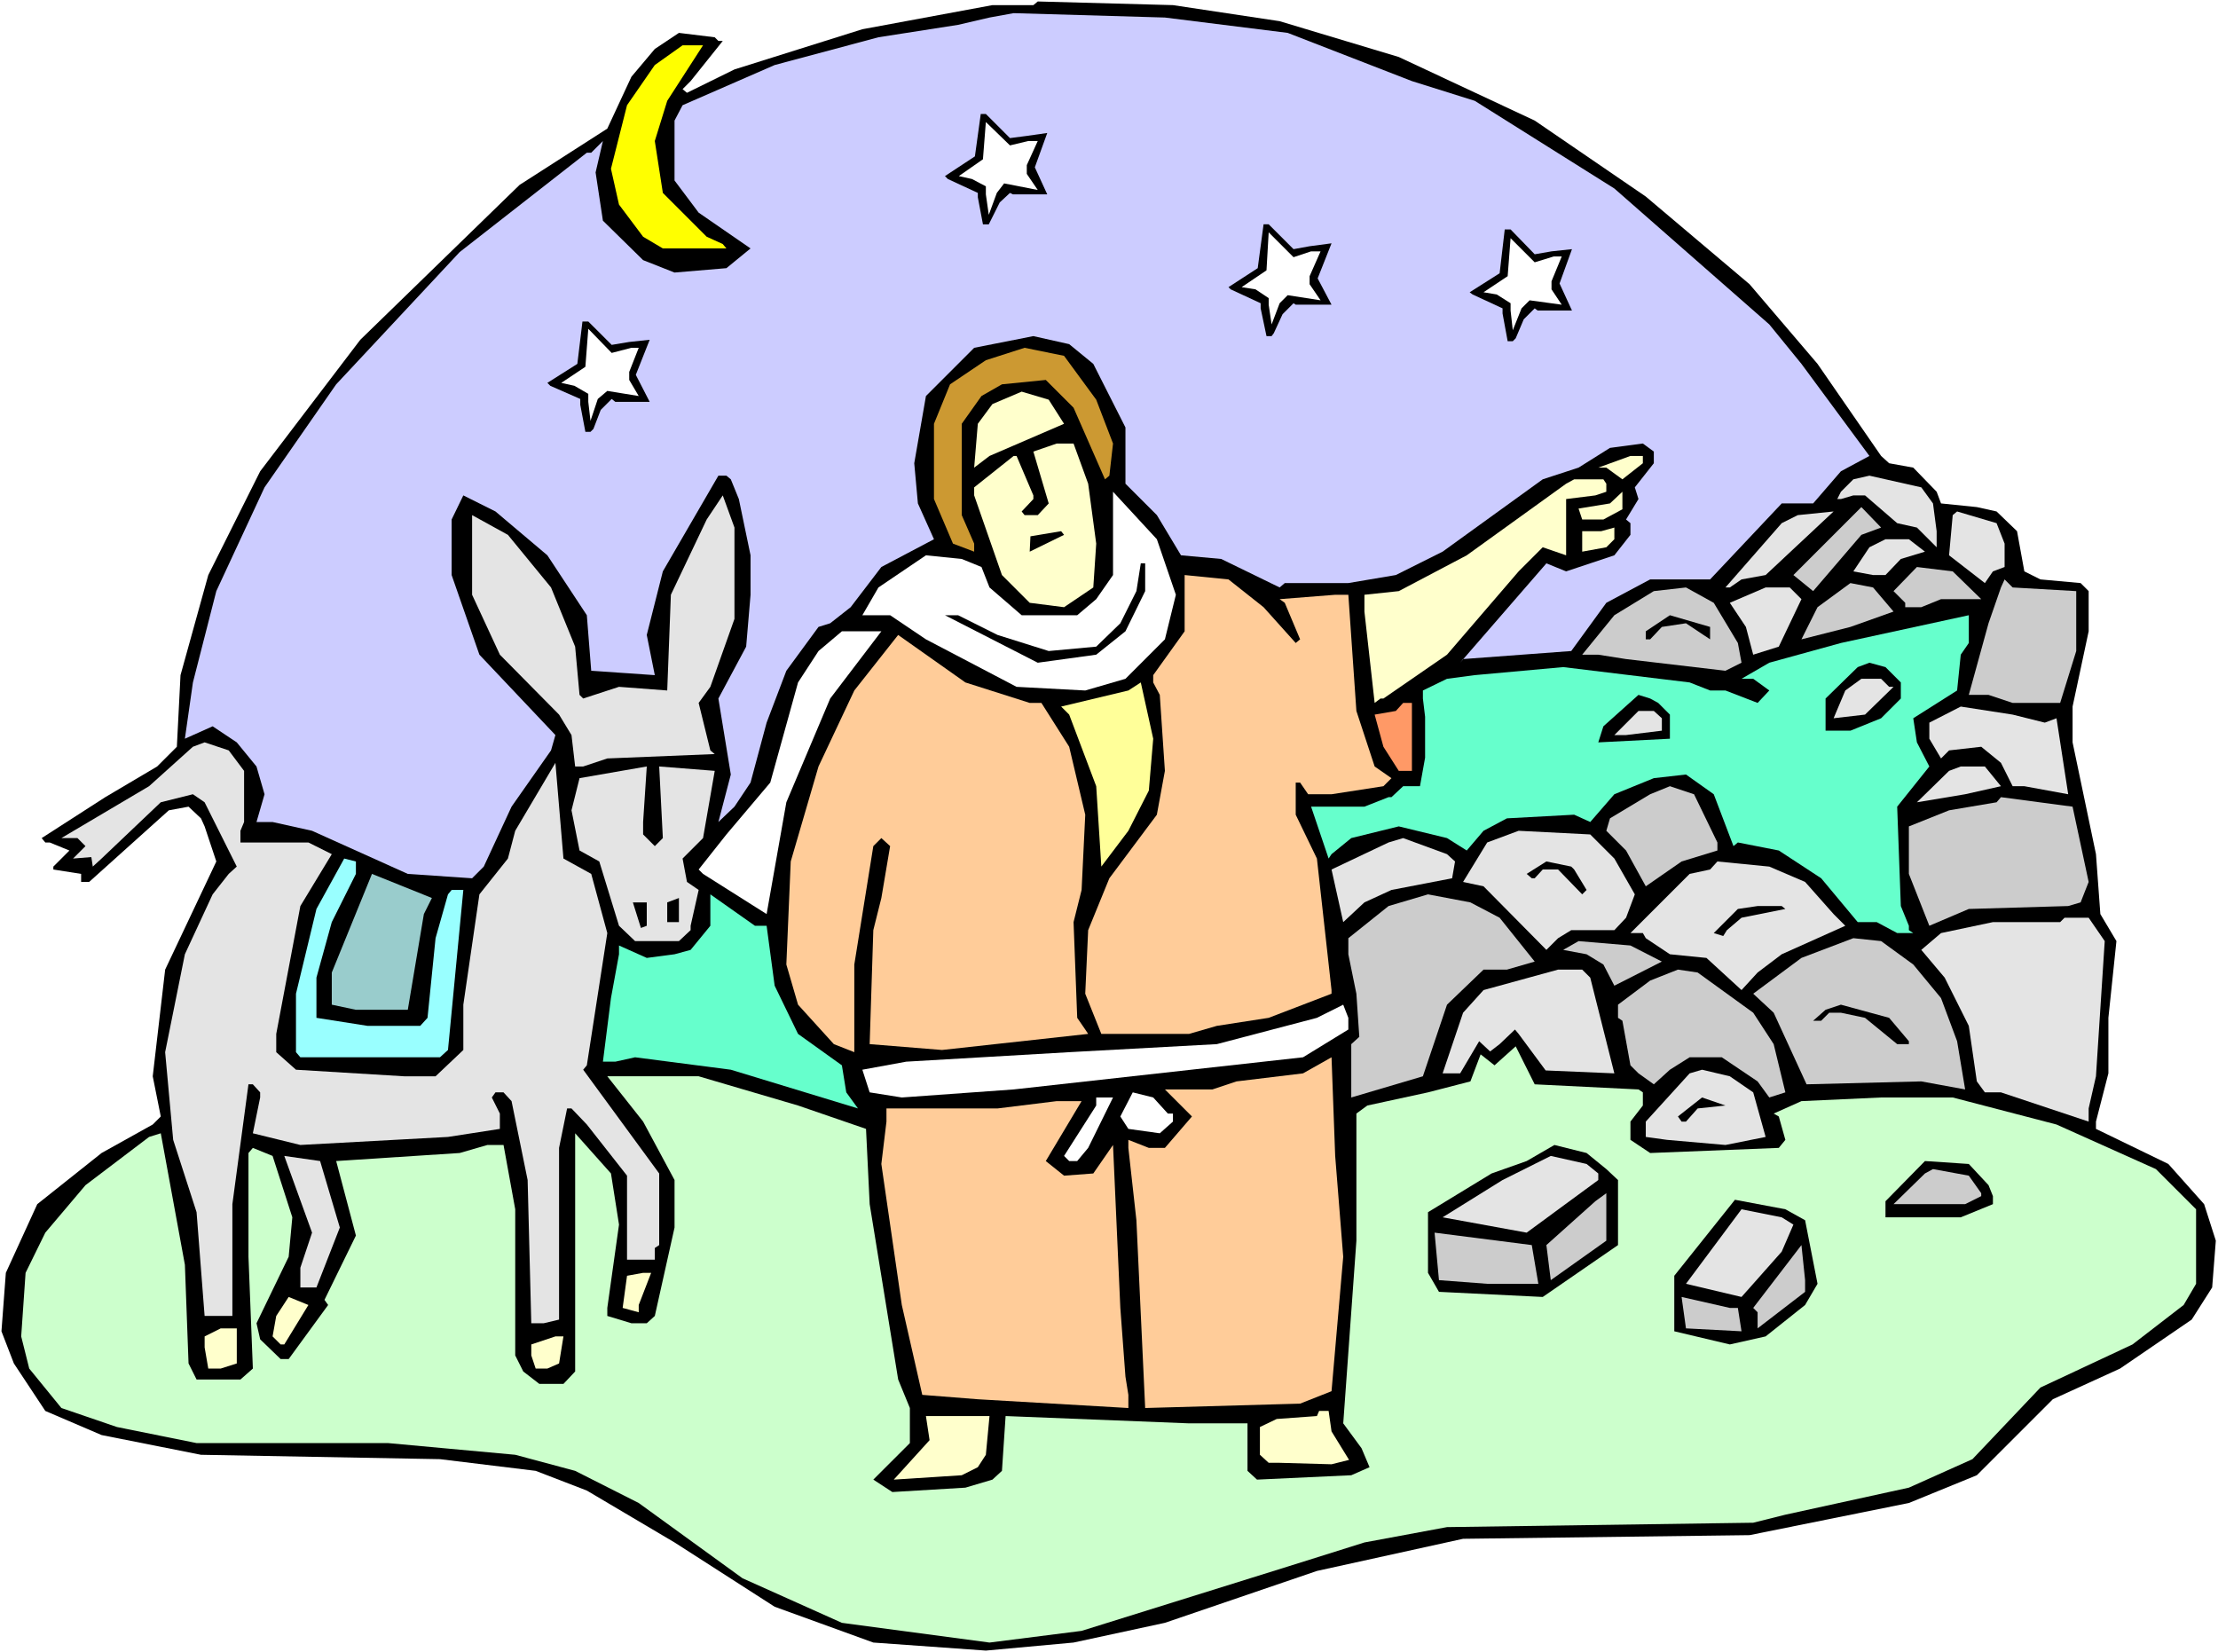 <?xml version="1.0" encoding="UTF-8" standalone="no"?>
<svg
   version="1.0"
   width="129.766mm"
   height="96.653mm"
   id="svg92"
   sodipodi:docname="Nehemiah.wmf"
   xmlns:inkscape="http://www.inkscape.org/namespaces/inkscape"
   xmlns:sodipodi="http://sodipodi.sourceforge.net/DTD/sodipodi-0.dtd"
   xmlns="http://www.w3.org/2000/svg"
   xmlns:svg="http://www.w3.org/2000/svg">
  <rect width="100%" height="100%" fill="#333333" stroke="none"/>
  <sodipodi:namedview
     id="namedview92"
     pagecolor="#ffffff"
     bordercolor="#000000"
     borderopacity="0.25"
     inkscape:showpageshadow="2"
     inkscape:pageopacity="0.0"
     inkscape:pagecheckerboard="0"
     inkscape:deskcolor="#d1d1d1"
     inkscape:document-units="mm" />
  <defs
     id="defs1">
    <pattern
       id="WMFhbasepattern"
       patternUnits="userSpaceOnUse"
       width="6"
       height="6"
       x="0"
       y="0" />
  </defs>
  <path
     style="fill:#ffffff;fill-opacity:1;fill-rule:evenodd;stroke:none"
     d="M 0,365.304 H 490.455 V 0 H 0 Z"
     id="path1" />
  <path
     style="fill:#000000;fill-opacity:1;fill-rule:evenodd;stroke:none"
     d="m 282.961,4.685 26.341,7.917 30.058,14.056 24.563,16.803 22.947,19.388 15.029,17.611 14.059,20.357 1.778,1.616 5.333,0.969 5.171,5.332 0.97,2.585 7.918,0.808 4.363,0.969 4.525,4.362 1.616,8.886 3.555,1.777 8.888,0.808 1.778,1.777 v 8.886 l -3.555,16.641 v 7.917 l 5.171,24.72 0.97,13.249 3.555,5.978 -1.778,16.965 v 12.279 l -2.747,10.663 v 1.616 l 15.998,7.755 7.918,8.886 2.586,8.078 -0.808,10.34 -4.525,7.109 -15.837,10.825 -14.867,6.786 -16.806,16.803 -15.029,6.14 -35.229,7.109 -63.347,0.808 -32.32,7.109 -33.613,11.471 -20.2,4.362 -19.392,1.777 -24.886,-1.777 -21.816,-7.917 -22.139,-14.218 -19.392,-11.471 -11.312,-4.362 L 97.283,322.65 44.44,321.681 22.462,317.318 10.019,311.987 3.07,301.485 0.323,294.376 1.293,281.45 8.242,266.263 22.462,254.953 l 11.312,-6.301 1.778,-1.777 -1.778,-8.886 2.747,-23.589 11.312,-23.912 -2.586,-7.755 -0.808,-1.777 -2.747,-2.585 -4.363,0.808 -17.614,15.834 H 17.938 v -1.777 l -6.141,-0.969 v -0.646 l 3.555,-3.554 -4.363,-1.777 h -0.97 l -0.808,-0.969 14.059,-9.048 11.474,-6.786 4.363,-4.362 0.808,-15.834 6.141,-22.135 11.474,-22.943 22.139,-29.082 35.229,-34.252 19.392,-12.441 5.333,-11.471 5.171,-6.14 5.333,-3.554 7.918,0.969 0.808,0.808 h 0.97 l -7.11,8.886 -1.778,1.777 0.97,0.808 10.504,-5.17 28.28,-8.886 28.765,-5.332 h 9.05 l 0.97,-0.808 29.896,0.808 z"
     id="path2" />
  <path
     style="fill:#ccccff;fill-opacity:1;fill-rule:evenodd;stroke:none"
     d="m 270.518,5.493 14.221,1.777 27.472,10.663 13.898,4.362 30.866,19.388 34.259,30.052 7.11,8.725 15.029,20.357 -6.302,3.393 -6.141,7.109 h -6.949 l -15.837,16.803 h -13.251 l -9.696,5.17 -7.757,10.663 -23.917,1.777 -0.646,0.808 19.069,-21.973 4.363,1.777 10.666,-3.554 3.555,-4.524 v -2.585 l -0.97,-0.808 2.747,-4.524 -0.808,-2.585 4.202,-5.332 v -2.585 l -2.424,-1.777 -7.272,0.969 -6.949,4.362 -7.918,2.585 -22.139,15.995 -10.342,5.17 -10.504,1.777 h -14.059 l -1.131,0.969 -12.928,-6.301 -8.888,-0.808 -5.333,-8.886 -6.949,-6.947 V 94.517 l -7.11,-14.056 -5.333,-4.362 -7.918,-1.777 -13.09,2.585 -10.666,10.663 -2.586,14.864 0.808,8.886 3.555,7.917 -11.635,6.14 -6.787,8.886 -4.525,3.554 -2.586,0.808 -7.11,9.694 -4.363,11.471 -3.555,13.249 -3.555,5.332 -3.555,3.393 2.747,-10.502 -2.747,-16.803 6.141,-11.471 0.97,-11.471 v -8.725 l -2.586,-12.441 -1.778,-4.362 -0.97,-0.808 h -1.778 l -12.282,21.165 -3.555,14.056 1.778,8.886 -14.059,-0.969 -0.97,-12.279 -8.726,-13.249 -11.474,-9.694 -7.11,-3.554 -2.586,5.332 v 12.279 l 6.141,17.611 16.806,17.772 -0.97,3.393 -8.726,12.441 -6.141,13.249 -2.586,2.585 -14.221,-0.969 -21.17,-9.532 -8.726,-1.939 h -3.555 l 1.778,-6.14 -1.778,-6.14 -4.363,-5.332 -5.333,-3.554 -6.141,2.747 1.778,-12.441 5.171,-20.196 10.666,-22.943 15.837,-22.781 27.31,-29.244 28.118,-21.973 h 0.97 l 2.586,-2.585 -1.616,6.947 1.616,10.663 8.888,8.725 6.949,2.747 11.474,-0.969 5.333,-4.362 -11.474,-7.917 -5.333,-7.109 V 26.659 l 1.778,-3.393 20.362,-8.886 22.947,-6.14 17.614,-2.747 6.949,-1.616 5.333,-0.969 33.451,0.969 z"
     id="path3" />
  <path
     style="fill:#ffff00;fill-opacity:1;fill-rule:evenodd;stroke:none"
     d="m 147.541,22.296 -2.747,8.886 1.778,11.471 9.696,9.694 3.555,1.616 0.808,0.969 h -14.059 l -4.363,-2.585 -5.333,-7.109 -1.778,-7.917 3.555,-14.056 6.141,-8.886 6.141,-4.362 h 4.525 z"
     id="path4" />
  <path
     style="fill:#000000;fill-opacity:1;fill-rule:evenodd;stroke:none"
     d="m 286.032,55.094 3.555,-0.646 4.848,-0.646 -3.07,7.755 3.07,5.816 h -7.918 l -0.485,-0.323 -2.424,2.424 -1.939,4.201 -0.485,0.646 h -1.131 l -1.293,-6.14 V 67.05 l -6.626,-3.07 -0.485,-0.485 6.464,-4.201 1.293,-9.694 h 1.131 z"
     id="path5" />
  <path
     style="fill:#ffffff;fill-opacity:1;fill-rule:evenodd;stroke:none"
     d="m 289.91,55.579 h 2.101 l -2.424,5.493 v 1.777 l 2.424,3.554 -7.272,-1.131 -1.778,1.777 -1.778,4.685 -0.646,-4.362 v -1.454 l -2.909,-1.939 -3.07,-0.485 5.494,-3.716 0.485,-8.402 5.494,5.493 z"
     id="path6" />
  <path
     style="fill:#000000;fill-opacity:1;fill-rule:evenodd;stroke:none"
     d="m 223.331,30.536 3.717,-0.485 4.525,-0.646 -2.747,7.594 2.747,5.978 h -7.595 l -0.646,-0.323 -2.262,2.1 -2.101,4.201 -0.323,0.646 h -1.293 l -1.131,-5.978 V 42.654 l -6.626,-3.07 -0.646,-0.646 6.626,-4.362 1.293,-9.371 h 1.131 z"
     id="path7" />
  <path
     style="fill:#ffffff;fill-opacity:1;fill-rule:evenodd;stroke:none"
     d="m 227.371,31.182 h 2.101 l -2.424,5.332 v 1.939 l 2.424,3.554 -7.434,-1.454 -1.616,2.1 -1.778,4.847 -0.646,-4.524 v -1.777 l -3.07,-1.616 -2.909,-0.646 5.333,-3.716 0.646,-8.24 5.333,5.17 z"
     id="path8" />
  <path
     style="fill:#000000;fill-opacity:1;fill-rule:evenodd;stroke:none"
     d="m 339.36,56.225 3.717,-0.646 4.525,-0.485 -2.747,7.594 2.747,5.978 h -7.595 l -0.646,-0.485 -2.424,2.424 -1.778,4.201 -0.646,0.646 h -1.131 l -1.131,-6.14 v -1.131 l -6.626,-3.07 -0.646,-0.485 6.626,-4.201 1.131,-9.694 h 1.293 z"
     id="path9" />
  <path
     style="fill:#ffffff;fill-opacity:1;fill-rule:evenodd;stroke:none"
     d="m 343.561,56.71 h 1.778 l -2.262,5.493 v 1.777 l 2.262,3.393 -7.11,-0.969 -1.778,1.777 -1.939,4.847 -0.485,-4.362 V 67.05 l -3.07,-1.939 -2.909,-0.485 5.333,-3.554 0.646,-8.402 5.333,5.332 z"
     id="path10" />
  <path
     style="fill:#000000;fill-opacity:1;fill-rule:evenodd;stroke:none"
     d="m 135.259,76.26 3.878,-0.646 4.525,-0.485 -3.07,7.755 3.07,5.978 h -7.595 l -0.808,-0.646 -2.424,2.424 -1.616,4.201 -0.646,0.646 h -1.131 l -1.131,-5.978 v -1.293 l -6.626,-2.908 -0.646,-0.646 6.626,-4.201 1.131,-9.371 h 1.293 z"
     id="path11" />
  <path
     style="fill:#ffffff;fill-opacity:1;fill-rule:evenodd;stroke:none"
     d="m 139.622,76.906 h 1.616 l -2.101,5.332 v 1.777 l 2.101,3.554 -6.949,-1.131 -2.101,1.777 -1.616,4.847 -0.485,-4.201 v -1.777 l -3.07,-1.777 -2.909,-0.646 5.333,-3.554 0.646,-8.402 5.171,5.332 z"
     id="path12" />
  <path
     style="fill:#cc9932;fill-opacity:1;fill-rule:evenodd;stroke:none"
     d="m 242.4,88.377 3.717,9.694 -0.808,7.109 -0.97,0.808 -6.949,-15.834 -6.141,-6.14 -9.696,0.969 -4.525,2.585 -4.363,6.14 v 20.196 l 2.747,6.301 v 1.777 l -4.686,-1.777 -4.202,-9.856 V 93.709 l 3.555,-8.725 7.918,-5.332 8.565,-2.747 8.726,1.777 z"
     id="path13" />
  <path
     style="fill:#ffffcc;fill-opacity:1;fill-rule:evenodd;stroke:none"
     d="m 235.289,93.709 -16.483,7.109 -3.394,2.585 0.808,-9.694 3.232,-4.362 6.464,-2.747 5.979,1.777 z"
     id="path14" />
  <path
     style="fill:#ffffcc;fill-opacity:1;fill-rule:evenodd;stroke:none"
     d="m 240.622,106.958 1.778,13.249 -0.646,9.694 -6.464,4.362 -7.595,-0.969 -6.141,-6.14 -6.141,-17.611 v -1.777 l 8.726,-6.947 h 0.646 l 3.717,8.725 v 0.808 l -2.586,2.747 0.646,0.808 h 2.909 l 2.424,-2.585 -3.394,-11.471 5.171,-1.777 h 3.717 z"
     id="path15" />
  <path
     style="fill:#ffffcc;fill-opacity:1;fill-rule:evenodd;stroke:none"
     d="m 363.276,102.434 -4.525,3.554 -3.555,-2.585 h -1.778 l 7.11,-2.585 h 2.747 z"
     id="path16" />
  <path
     style="fill:#e4e4e4;fill-opacity:1;fill-rule:evenodd;stroke:none"
     d="m 427.432,111.32 0.808,6.14 v 3.554 l -4.363,-4.362 -4.363,-0.969 -7.11,-6.14 h -2.586 l -2.747,0.808 h -0.808 l 0.808,-1.616 2.747,-2.747 3.555,-0.808 11.474,2.585 z"
     id="path17" />
  <path
     style="fill:#ffffcc;fill-opacity:1;fill-rule:evenodd;stroke:none"
     d="m 355.196,106.958 v 1.777 l -2.424,0.808 -6.464,0.808 v 12.441 l -5.171,-1.777 -5.333,5.332 -15.837,18.419 -14.059,9.694 h -0.646 l -1.293,0.969 -2.262,-20.196 v -3.716 l 7.595,-0.808 15.029,-7.917 21.978,-15.834 1.778,-0.969 H 354.55 Z"
     id="path18" />
  <path
     style="fill:#ffffff;fill-opacity:1;fill-rule:evenodd;stroke:none"
     d="m 260.014,131.516 -2.424,9.856 -8.726,8.725 -8.888,2.585 -15.19,-0.808 -20.038,-10.502 -7.918,-5.332 h -6.141 l 3.555,-6.14 10.504,-7.109 7.918,0.808 4.363,1.777 1.778,4.524 7.11,6.14 h 12.282 l 4.202,-3.554 3.717,-5.332 v -18.419 l 9.696,10.502 z"
     id="path19" />
  <path
     style="fill:#ffffcc;fill-opacity:1;fill-rule:evenodd;stroke:none"
     d="m 354.55,114.874 h -4.686 l -0.808,-2.424 6.949,-1.131 2.747,-2.585 v 3.878 z"
     id="path20" />
  <path
     style="fill:#e4e4e4;fill-opacity:1;fill-rule:evenodd;stroke:none"
     d="m 162.408,136.848 -5.333,15.026 -2.586,3.554 2.586,10.502 0.97,0.808 -23.755,0.969 -5.333,1.777 h -1.778 l -0.808,-6.947 -2.747,-4.524 -13.09,-13.249 -6.141,-13.249 v -17.611 l 7.918,4.362 9.534,11.633 5.333,13.087 0.97,10.663 0.808,0.808 7.918,-2.585 10.666,0.808 0.808,-21.165 7.918,-16.641 3.555,-5.332 2.586,7.109 z"
     id="path21" />
  <path
     style="fill:#cccccc;fill-opacity:1;fill-rule:evenodd;stroke:none"
     d="m 411.595,118.267 -10.666,12.441 -4.363,-3.554 15.029,-15.026 4.363,4.524 z"
     id="path22" />
  <path
     style="fill:#e4e4e4;fill-opacity:1;fill-rule:evenodd;stroke:none"
     d="m 385.092,128.123 -2.586,1.777 h -0.97 l 12.443,-14.218 3.555,-1.777 7.918,-0.808 -15.029,14.056 z"
     id="path23" />
  <path
     style="fill:#e4e4e4;fill-opacity:1;fill-rule:evenodd;stroke:none"
     d="m 443.268,120.206 v 5.17 l -2.586,0.969 -1.778,2.585 -7.918,-6.14 0.808,-8.886 0.97,-0.808 8.726,2.585 z"
     id="path24" />
  <path
     style="fill:#ffffcc;fill-opacity:1;fill-rule:evenodd;stroke:none"
     d="m 355.196,121.014 -5.333,0.969 v -4.524 h 4.202 l 2.909,-0.808 v 2.585 z"
     id="path25" />
  <path
     style="fill:#000000;fill-opacity:1;fill-rule:evenodd;stroke:none"
     d="m 227.694,121.983 0.162,-3.393 6.787,-1.131 0.646,0.808 z"
     id="path26" />
  <path
     style="fill:#e4e4e4;fill-opacity:1;fill-rule:evenodd;stroke:none"
     d="m 425.654,121.983 -5.333,1.616 -3.394,3.554 h -2.747 l -4.363,-0.808 3.555,-5.332 3.555,-1.777 h 5.171 z"
     id="path27" />
  <path
     style="fill:#000000;fill-opacity:1;fill-rule:evenodd;stroke:none"
     d="m 253.227,130.708 -4.363,8.886 -6.464,5.17 -12.928,1.777 -20.523,-10.502 h -1.616 4.525 l 8.726,4.362 11.312,3.554 10.504,-0.969 5.333,-5.17 3.555,-7.109 0.97,-6.14 h 0.97 z"
     id="path28" />
  <path
     style="fill:#cccccc;fill-opacity:1;fill-rule:evenodd;stroke:none"
     d="m 438.097,132.485 h -8.888 l -4.363,1.777 h -3.555 v -0.969 l -2.586,-2.585 5.171,-5.332 7.918,0.969 z"
     id="path29" />
  <path
     style="fill:#ffcc99;fill-opacity:1;fill-rule:evenodd;stroke:none"
     d="m 279.406,134.262 7.11,7.917 0.97,-0.808 -3.394,-8.078 -1.131,-0.808 12.282,-0.969 h 2.909 l 1.778,25.689 4.04,12.279 3.717,2.585 -1.778,1.777 -11.474,1.777 h -5.171 l -1.778,-2.585 h -0.97 v 7.109 l 4.686,9.694 3.232,29.082 v 0.808 l -13.898,5.332 -11.474,1.777 -6.141,1.777 h -19.392 l -3.555,-8.886 0.646,-14.056 4.686,-11.471 10.504,-14.056 1.778,-9.694 -1.131,-16.803 -1.454,-2.747 v -1.616 l 6.949,-9.694 V 127.153 l 9.696,0.969 z"
     id="path30" />
  <path
     style="fill:#cccccc;fill-opacity:1;fill-rule:evenodd;stroke:none"
     d="m 459.105,130.708 v 13.249 l -3.555,11.471 H 445.046 l -5.333,-1.777 h -4.363 l 4.363,-15.834 2.747,-7.917 0.808,-1.777 1.778,1.777 z"
     id="path31" />
  <path
     style="fill:#cccccc;fill-opacity:1;fill-rule:evenodd;stroke:none"
     d="m 418.705,135.232 -9.534,3.393 -10.827,2.747 3.555,-7.109 7.272,-5.332 5.01,0.969 z"
     id="path32" />
  <path
     style="fill:#cccccc;fill-opacity:1;fill-rule:evenodd;stroke:none"
     d="m 384.284,142.179 0.808,4.362 -3.555,1.777 -21.978,-2.585 -6.141,-0.969 h -3.555 l 7.11,-8.725 8.726,-5.332 7.11,-0.808 6.141,3.393 z"
     id="path33" />
  <path
     style="fill:#e4e4e4;fill-opacity:1;fill-rule:evenodd;stroke:none"
     d="m 398.344,132.485 -5.01,10.502 -5.656,1.777 -1.616,-6.14 -3.555,-5.332 7.918,-3.393 h 5.333 z"
     id="path34" />
  <path
     style="fill:#000000;fill-opacity:1;fill-rule:evenodd;stroke:none"
     d="m 378.144,141.371 -5.333,-3.554 -5.333,0.808 -2.586,2.747 h -0.97 v -1.777 l 5.333,-3.554 8.888,2.585 z"
     id="path35" />
  <path
     style="fill:#66ffcc;fill-opacity:1;fill-rule:evenodd;stroke:none"
     d="m 433.572,144.764 -0.808,7.917 -9.696,6.14 0.808,5.332 2.747,5.332 -7.11,8.886 0.808,21.973 1.778,4.362 v 0.969 l 0.97,0.646 h -3.555 l -4.525,-2.424 h -4.202 l -8.08,-9.694 -9.373,-6.14 -9.05,-1.777 -0.97,0.808 -4.363,-11.471 -6.141,-4.362 -7.11,0.808 -8.726,3.554 -5.333,6.14 -3.555,-1.616 -14.867,0.808 -5.171,2.747 -3.717,4.362 -4.363,-2.747 -10.666,-2.585 -10.504,2.585 -4.363,3.554 -0.646,0.969 -3.878,-11.471 h 11.797 l 5.333,-2.1 h 0.646 l 2.586,-2.424 h 3.717 l 1.131,-6.301 v -9.048 l -0.485,-4.039 v -1.777 l 5.333,-2.585 6.141,-0.808 19.554,-1.777 27.957,3.393 4.525,1.777 h 3.394 l 7.11,2.747 2.586,-2.747 -3.555,-2.585 h -2.586 l 6.141,-3.554 15.837,-4.362 28.28,-6.14 v 6.14 z"
     id="path36" />
  <path
     style="fill:#ffffff;fill-opacity:1;fill-rule:evenodd;stroke:none"
     d="m 183.577,154.458 -9.696,22.943 -4.363,24.72 -14.059,-8.886 -0.97,-0.969 6.141,-7.755 9.696,-11.471 6.141,-22.135 4.525,-6.947 5.171,-4.362 h 8.726 z"
     id="path37" />
  <path
     style="fill:#ffcc99;fill-opacity:1;fill-rule:evenodd;stroke:none"
     d="m 227.694,155.428 h 2.586 l 6.141,9.694 3.555,15.026 -0.808,16.641 -1.778,7.109 0.808,21.165 1.778,2.585 0.646,0.969 -32.32,3.554 -15.998,-1.293 0.808,-25.204 1.778,-7.109 1.939,-11.471 -1.939,-1.777 -1.778,1.777 -4.202,26.174 v 19.388 l -4.525,-1.777 -7.918,-8.725 -2.586,-8.886 0.97,-22.781 6.141,-21.004 7.918,-16.803 9.696,-12.279 14.867,10.502 z"
     id="path38" />
  <path
     style="fill:#000000;fill-opacity:1;fill-rule:evenodd;stroke:none"
     d="m 420.321,150.904 v 3.554 l -4.363,4.362 -6.787,2.747 h -5.494 v -7.109 l 7.11,-6.947 2.586,-0.969 3.555,0.969 z"
     id="path39" />
  <path
     style="fill:#e4e4e4;fill-opacity:1;fill-rule:evenodd;stroke:none"
     d="m 417.736,151.873 h 0.97 l -6.302,6.14 -6.949,0.808 2.586,-6.14 3.555,-2.585 h 4.363 z"
     id="path40" />
  <path
     style="fill:#ffff99;fill-opacity:1;fill-rule:evenodd;stroke:none"
     d="m 254.035,174.816 -4.525,8.886 -5.979,7.917 -1.131,-17.772 -5.979,-15.834 -1.778,-1.777 14.867,-3.554 2.747,-1.777 2.747,12.441 z"
     id="path41" />
  <path
     style="fill:#000000;fill-opacity:1;fill-rule:evenodd;stroke:none"
     d="m 366.67,155.428 2.586,2.585 v 5.332 l -15.837,0.808 1.131,-3.554 7.757,-6.947 2.586,0.808 z"
     id="path42" />
  <path
     style="fill:#ff9966;fill-opacity:1;fill-rule:evenodd;stroke:none"
     d="m 312.211,170.454 h -2.909 l -3.394,-5.332 -1.939,-7.109 4.686,-0.808 1.616,-1.777 h 1.939 z"
     id="path43" />
  <path
     style="fill:#e4e4e4;fill-opacity:1;fill-rule:evenodd;stroke:none"
     d="m 452.156,159.79 2.586,-0.969 2.586,16.803 -9.696,-1.777 h -2.586 l -2.586,-5.17 -4.363,-3.554 -7.11,0.808 -1.778,1.777 -2.586,-4.362 v -3.554 l 6.949,-3.554 11.474,1.777 z"
     id="path44" />
  <path
     style="fill:#e4e4e4;fill-opacity:1;fill-rule:evenodd;stroke:none"
     d="m 367.478,158.821 v 2.747 l -7.918,0.969 H 356.974 l 5.333,-5.332 h 3.394 z"
     id="path45" />
  <path
     style="fill:#e4e4e4;fill-opacity:1;fill-rule:evenodd;stroke:none"
     d="m 53.974,170.454 v 11.31 l -0.808,1.939 v 2.585 h 15.029 l 5.171,2.585 -6.949,11.471 -5.333,28.274 v 4.039 l 4.363,3.878 23.917,1.454 h 6.949 l 6.141,-5.816 v -10.017 l 3.555,-24.397 6.302,-7.917 1.616,-6.14 8.888,-15.026 1.778,21.165 6.141,3.393 3.555,13.087 -4.525,29.244 -0.808,0.969 16.806,22.943 v 15.834 l -0.97,0.646 v 2.585 h -6.141 v -18.58 l -8.888,-11.31 -3.394,-3.554 h -0.97 l -1.778,8.725 v 37.968 l -3.394,0.808 h -2.747 l -0.808,-31.667 -3.555,-17.449 -1.778,-1.939 h -1.778 l -0.808,1.131 1.778,3.554 v 3.393 l -11.474,1.777 -32.643,1.777 -10.504,-2.585 1.616,-7.917 v -1.131 l -1.616,-1.777 h -0.97 l -3.555,26.497 v 24.72 h -6.141 l -1.778,-22.943 -5.171,-15.995 -1.778,-19.388 4.363,-21.65 6.141,-13.249 3.555,-4.524 1.778,-1.616 -7.11,-14.218 -2.586,-1.777 -7.11,1.777 -13.09,12.441 -1.939,1.777 -0.323,-2.1 -4.04,0.323 2.747,-2.747 -1.778,-1.777 h -3.555 l 19.392,-11.471 9.696,-8.725 2.586,-0.969 5.333,1.777 z"
     id="path46" />
  <path
     style="fill:#e4e4e4;fill-opacity:1;fill-rule:evenodd;stroke:none"
     d="m 142.208,184.51 2.586,2.585 1.778,-1.777 -0.808,-15.834 12.282,0.969 -2.586,14.864 -4.525,4.524 0.97,5.17 2.586,1.777 -1.778,7.917 v 0.969 l -2.586,2.424 h -9.696 l -3.555,-3.393 -4.363,-14.218 -4.363,-2.424 -1.778,-8.886 1.778,-7.109 14.867,-2.585 -0.808,12.279 z"
     id="path47" />
  <path
     style="fill:#e4e4e4;fill-opacity:1;fill-rule:evenodd;stroke:none"
     d="m 442.46,173.846 -7.918,1.777 -10.666,1.777 7.11,-6.947 2.586,-0.969 h 5.333 z"
     id="path48" />
  <path
     style="fill:#cccccc;fill-opacity:1;fill-rule:evenodd;stroke:none"
     d="m 379.76,186.287 v 1.777 l -7.918,2.424 -7.918,5.493 -4.363,-7.917 -4.363,-4.362 0.808,-2.747 8.888,-5.332 4.363,-1.777 5.333,1.777 z"
     id="path49" />
  <path
     style="fill:#cccccc;fill-opacity:1;fill-rule:evenodd;stroke:none"
     d="m 461.852,195.012 -1.778,4.524 -2.747,0.808 -21.978,0.646 -8.726,3.716 -4.525,-11.471 v -10.502 l 8.888,-3.554 10.504,-1.777 0.97,-1.131 15.837,2.1 z"
     id="path50" />
  <path
     style="fill:#e4e4e4;fill-opacity:1;fill-rule:evenodd;stroke:none"
     d="m 356.974,189.842 4.525,7.917 -1.939,5.17 -2.586,2.747 h -9.534 l -2.909,1.777 -2.586,2.585 -13.898,-14.056 -4.525,-0.969 5.333,-8.725 6.949,-2.585 15.837,0.808 z"
     id="path51" />
  <path
     style="fill:#e4e4e4;fill-opacity:1;fill-rule:evenodd;stroke:none"
     d="m 321.745,190.488 -0.646,3.716 -13.413,2.585 -5.979,2.747 -4.686,4.362 -2.586,-11.633 12.605,-5.978 3.232,-0.969 9.696,3.554 z"
     id="path52" />
  <path
     style="fill:#99ffff;fill-opacity:1;fill-rule:evenodd;stroke:none"
     d="m 78.699,193.235 -5.333,10.663 -3.394,12.279 v 8.886 l 11.312,1.777 h 11.635 l 1.616,-1.777 1.778,-17.611 2.747,-9.694 0.808,-0.969 h 2.586 l -3.394,35.383 -1.778,1.616 H 66.418 l -0.97,-1.131 V 219.732 l 4.525,-18.742 6.141,-11.148 2.586,0.646 z"
     id="path53" />
  <path
     style="fill:#000000;fill-opacity:1;fill-rule:evenodd;stroke:none"
     d="m 348.086,192.265 2.747,4.524 -0.97,0.969 -5.333,-5.493 h -3.394 l -1.778,1.939 h -0.646 l -1.131,-0.969 4.363,-2.747 5.494,1.131 z"
     id="path54" />
  <path
     style="fill:#e4e4e4;fill-opacity:1;fill-rule:evenodd;stroke:none"
     d="m 399.152,195.012 6.302,7.109 2.586,2.585 -14.059,6.301 -5.333,4.039 -3.555,3.878 -7.757,-7.109 -8.08,-0.808 -5.333,-3.554 -0.646,-1.131 h -2.747 l 13.09,-13.087 4.525,-0.969 1.616,-1.777 11.474,1.131 z"
     id="path55" />
  <path
     style="fill:#99cccc;fill-opacity:1;fill-rule:evenodd;stroke:none"
     d="m 93.728,202.121 -3.555,21.165 H 78.699 l -5.333,-1.131 v -7.109 l 8.888,-21.812 13.251,5.332 z"
     id="path56" />
  <path
     style="fill:#66ffcc;fill-opacity:1;fill-rule:evenodd;stroke:none"
     d="m 169.518,204.706 1.778,13.249 5.171,10.663 9.696,6.947 0.97,5.978 2.586,3.554 -28.118,-8.563 -21.17,-2.747 -4.363,0.969 h -2.747 l 1.778,-14.056 1.778,-9.694 v -1.939 l 6.141,2.747 6.141,-0.808 3.555,-0.969 4.363,-5.332 v -6.947 l 9.858,6.947 z"
     id="path57" />
  <path
     style="fill:#cccccc;fill-opacity:1;fill-rule:evenodd;stroke:none"
     d="m 331.603,202.929 7.757,9.694 -6.141,1.777 h -5.171 l -8.08,7.755 -5.333,15.834 -15.837,4.685 v -11.794 l 1.778,-1.616 -0.646,-9.532 -1.778,-8.725 v -3.554 l 8.888,-7.109 8.726,-2.585 9.373,1.777 z"
     id="path58" />
  <path
     style="fill:#000000;fill-opacity:1;fill-rule:evenodd;stroke:none"
     d="m 150.126,203.898 h -2.586 v -4.362 l 2.586,-0.969 z"
     id="path59" />
  <path
     style="fill:#000000;fill-opacity:1;fill-rule:evenodd;stroke:none"
     d="m 143.016,204.706 -1.293,0.485 -1.778,-5.655 h 3.07 z"
     id="path60" />
  <path
     style="fill:#000000;fill-opacity:1;fill-rule:evenodd;stroke:none"
     d="m 394.788,200.99 -9.696,1.939 -3.232,2.747 -0.808,1.293 -2.101,-0.646 5.333,-5.332 4.363,-0.646 h 5.333 z"
     id="path61" />
  <path
     style="fill:#e4e4e4;fill-opacity:1;fill-rule:evenodd;stroke:none"
     d="m 465.407,208.099 -1.939,29.89 -1.616,7.109 v 2.908 l -19.392,-6.463 h -3.555 l -1.778,-2.424 -1.778,-12.279 -5.333,-10.663 -5.171,-6.14 4.363,-3.716 11.474,-2.424 h 14.867 l 0.97,-0.969 h 5.333 z"
     id="path62" />
  <path
     style="fill:#cccccc;fill-opacity:1;fill-rule:evenodd;stroke:none"
     d="m 423.068,213.269 6.141,7.432 3.555,9.532 1.778,10.663 -9.696,-1.777 -25.371,0.646 -7.272,-15.834 -4.525,-4.201 10.666,-7.917 11.474,-4.362 6.141,0.646 z"
     id="path63" />
  <path
     style="fill:#cccccc;fill-opacity:1;fill-rule:evenodd;stroke:none"
     d="m 367.478,212.623 -10.504,5.332 -2.424,-4.685 -3.717,-2.262 -5.171,-0.969 3.394,-1.939 11.474,0.969 z"
     id="path64" />
  <path
     style="fill:#e4e4e4;fill-opacity:1;fill-rule:evenodd;stroke:none"
     d="m 351.641,216.177 5.333,21.165 -15.19,-0.646 -5.979,-8.078 -0.808,-0.969 -3.394,3.231 -2.101,1.616 -2.424,-2.262 -4.202,7.109 h -3.878 l 4.525,-13.41 4.525,-5.009 16.483,-4.524 h 5.333 z"
     id="path65" />
  <path
     style="fill:#cccccc;fill-opacity:1;fill-rule:evenodd;stroke:none"
     d="m 387.678,223.932 4.525,6.947 2.586,10.663 -3.555,1.131 -2.586,-3.554 -7.918,-5.332 h -7.11 l -4.363,2.747 -3.555,3.231 -3.394,-2.424 -1.778,-1.777 -1.778,-9.856 -0.97,-0.646 v -2.908 l 7.11,-5.332 6.141,-2.424 4.363,0.646 z"
     id="path66" />
  <path
     style="fill:#ffffff;fill-opacity:1;fill-rule:evenodd;stroke:none"
     d="m 298.152,227.648 -10.019,6.14 -63.994,7.109 -24.725,1.777 -7.11,-1.131 -1.616,-5.009 9.696,-1.777 36.037,-2.1 32.643,-1.777 22.139,-5.816 5.818,-2.908 1.131,2.908 z"
     id="path67" />
  <path
     style="fill:#000000;fill-opacity:1;fill-rule:evenodd;stroke:none"
     d="m 422.099,230.233 v 0.646 h -2.586 l -7.11,-5.816 -5.333,-1.131 h -2.586 l -1.778,1.777 h -1.778 l 2.747,-2.424 3.394,-1.131 10.666,2.908 z"
     id="path68" />
  <path
     style="fill:#ccffcc;fill-opacity:1;fill-rule:evenodd;stroke:none"
     d="m 362.307,240.897 0.97,0.646 v 2.908 l -2.747,3.554 v 4.039 l 4.363,2.908 28.442,-1.131 1.454,-1.777 -1.454,-5.17 -1.131,-0.646 6.141,-2.747 17.614,-0.808 h 15.837 l 22.947,5.978 21.978,9.856 8.888,8.886 v 16.48 l -2.747,4.685 -11.312,8.725 -20.362,9.532 -15.029,15.834 -14.059,6.301 -27.31,5.978 -7.11,1.777 -67.71,0.969 -18.261,3.393 -16.968,5.332 -45.571,14.218 -20.362,2.585 -32.643,-4.362 -21.978,-9.856 -22.947,-16.641 -14.059,-7.109 -13.251,-3.554 -28.118,-2.585 H 43.47 l -17.614,-3.554 -12.282,-4.201 -7.11,-8.725 -1.778,-7.109 0.97,-14.056 4.363,-8.886 8.888,-10.502 14.059,-10.663 2.586,-0.808 5.333,29.082 0.808,21.812 1.778,3.554 h 9.696 l 2.747,-2.424 -0.97,-24.72 v -22.943 l 0.97,-1.131 4.363,1.777 4.363,13.572 -0.808,8.725 -7.11,14.703 0.808,3.554 4.525,4.362 h 1.778 l 8.726,-11.956 -0.808,-1.131 6.949,-14.218 -4.363,-16.48 27.31,-1.777 6.141,-1.777 h 3.555 l 2.586,14.218 v 32.313 l 1.778,3.554 3.555,2.747 h 5.333 l 2.586,-2.747 v -52.671 l 7.918,8.886 1.778,11.31 -2.586,18.419 v 1.777 l 5.333,1.616 h 3.394 l 1.778,-1.616 4.363,-19.55 v -10.502 l -6.949,-12.925 -7.918,-10.017 h 20.2 l 21.978,6.463 15.029,5.17 0.808,16.641 6.302,38.776 2.586,6.301 v 7.755 l -8.08,8.078 4.202,2.747 16.16,-0.969 5.979,-1.777 2.101,-1.939 0.808,-12.118 40.562,1.616 h 12.928 v 10.502 l 2.101,1.939 20.846,-0.969 4.04,-1.777 -1.778,-4.201 -4.04,-5.493 2.909,-40.392 v -28.113 l 2.424,-1.777 13.413,-2.908 9.373,-2.424 2.262,-5.978 3.07,2.424 4.686,-4.201 4.202,8.402 z"
     id="path69" />
  <path
     style="fill:#ffcc99;fill-opacity:1;fill-rule:evenodd;stroke:none"
     d="m 297.02,277.896 -2.586,29.728 -6.949,2.747 -34.259,0.969 -1.939,-41.523 -1.778,-15.995 v -1.777 l 4.525,1.777 h 3.555 l 5.979,-6.947 -5.979,-5.978 h 10.504 l 5.333,-1.777 14.706,-1.777 6.302,-3.554 0.808,21.812 z"
     id="path70" />
  <path
     style="fill:#e4e4e4;fill-opacity:1;fill-rule:evenodd;stroke:none"
     d="m 387.678,241.543 2.747,9.856 -8.888,1.777 -12.928,-1.131 -4.686,-0.646 v -3.393 l 9.696,-10.663 2.747,-0.808 6.141,1.454 z"
     id="path71" />
  <path
     style="fill:#ffffff;fill-opacity:1;fill-rule:evenodd;stroke:none"
     d="m 258.237,246.229 h 1.131 v 1.777 l -2.909,2.585 -6.949,-0.969 -1.778,-2.747 2.747,-5.332 4.525,1.131 z"
     id="path72" />
  <path
     style="fill:#ffffff;fill-opacity:1;fill-rule:evenodd;stroke:none"
     d="m 240.622,253.822 -2.424,2.908 h -1.778 l -1.131,-1.131 7.11,-11.148 v -1.777 h 3.717 z"
     id="path73" />
  <path
     style="fill:#000000;fill-opacity:1;fill-rule:evenodd;stroke:none"
     d="m 375.396,245.098 -2.586,2.908 h -0.97 l -0.808,-1.131 5.333,-4.201 5.171,1.777 z"
     id="path74" />
  <path
     style="fill:#ffcc99;fill-opacity:1;fill-rule:evenodd;stroke:none"
     d="m 231.249,256.731 4.04,3.231 6.464,-0.485 4.363,-6.301 1.616,36.03 1.131,15.187 0.646,4.039 v 2.908 l -33.29,-1.939 -12.282,-0.969 -4.525,-19.873 -4.525,-31.183 1.131,-9.371 v -2.908 h 24.563 l 13.09,-1.616 h 5.494 z"
     id="path75" />
  <path
     style="fill:#000000;fill-opacity:1;fill-rule:evenodd;stroke:none"
     d="m 355.196,258.508 2.586,2.424 v 14.38 l -16.645,11.471 -22.947,-1.131 -2.424,-4.201 v -13.41 l 14.059,-8.563 7.757,-2.747 6.141,-3.554 7.11,1.777 z"
     id="path76" />
  <path
     style="fill:#e4e4e4;fill-opacity:1;fill-rule:evenodd;stroke:none"
     d="m 75.144,271.433 -5.171,13.249 h -3.555 v -4.362 l 2.586,-7.755 -6.141,-16.965 7.918,1.131 z"
     id="path77" />
  <path
     style="fill:#e4e4e4;fill-opacity:1;fill-rule:evenodd;stroke:none"
     d="m 353.419,259.477 v 1.454 l -15.837,11.633 -18.584,-3.393 13.251,-8.24 10.666,-5.332 7.918,1.777 z"
     id="path78" />
  <path
     style="fill:#000000;fill-opacity:1;fill-rule:evenodd;stroke:none"
     d="m 439.713,262.062 0.97,2.424 v 1.777 l -7.11,2.908 h -16.645 v -3.554 l 8.726,-8.886 9.696,0.646 z"
     id="path79" />
  <path
     style="fill:#cccccc;fill-opacity:1;fill-rule:evenodd;stroke:none"
     d="m 438.097,263.839 v 0.646 l -3.555,1.777 h -15.837 l 6.949,-6.786 1.778,-0.969 7.918,1.454 z"
     id="path80" />
  <path
     style="fill:#cccccc;fill-opacity:1;fill-rule:evenodd;stroke:none"
     d="m 342.915,283.066 -0.97,-7.755 10.827,-9.694 2.424,-1.777 v 10.502 z"
     id="path81" />
  <path
     style="fill:#000000;fill-opacity:1;fill-rule:evenodd;stroke:none"
     d="m 399.152,269.817 2.747,14.056 -2.747,4.685 -8.726,6.947 -7.918,1.777 -12.282,-2.908 v -12.279 l 13.413,-16.803 11.15,2.1 z"
     id="path82" />
  <path
     style="fill:#e4e4e4;fill-opacity:1;fill-rule:evenodd;stroke:none"
     d="m 396.566,270.787 -2.586,5.978 -6.302,7.109 -2.586,2.908 -12.282,-2.908 12.282,-16.48 8.888,1.777 z"
     id="path83" />
  <path
     style="fill:#cccccc;fill-opacity:1;fill-rule:evenodd;stroke:none"
     d="m 340.168,283.874 h -11.312 l -10.666,-0.808 -0.97,-10.502 21.493,2.747 z"
     id="path84" />
  <path
     style="fill:#cccccc;fill-opacity:1;fill-rule:evenodd;stroke:none"
     d="m 399.152,285.651 -10.504,8.078 v -3.554 l -0.97,-0.969 10.666,-13.895 0.808,7.755 z"
     id="path85" />
  <path
     style="fill:#ffffcc;fill-opacity:1;fill-rule:evenodd;stroke:none"
     d="m 141.238,288.559 v 1.616 l -3.555,-0.969 0.97,-7.109 3.555,-0.646 h 1.778 z"
     id="path86" />
  <path
     style="fill:#ffffcc;fill-opacity:1;fill-rule:evenodd;stroke:none"
     d="M 62.862,297.284 H 62.054 l -1.778,-1.777 0.808,-4.524 2.747,-4.201 4.363,1.777 z"
     id="path87" />
  <path
     style="fill:#cccccc;fill-opacity:1;fill-rule:evenodd;stroke:none"
     d="m 384.284,289.206 0.808,5.17 -12.282,-0.646 -0.97,-6.947 10.666,2.424 z"
     id="path88" />
  <path
     style="fill:#ffffcc;fill-opacity:1;fill-rule:evenodd;stroke:none"
     d="m 52.358,301.485 -3.555,1.131 h -2.747 l -0.808,-4.685 v -2.424 l 3.555,-1.777 h 3.555 z"
     id="path89" />
  <path
     style="fill:#ffffcc;fill-opacity:1;fill-rule:evenodd;stroke:none"
     d="m 123.624,301.485 -2.586,1.131 h -2.586 l -0.97,-2.908 v -2.424 l 5.333,-1.777 h 1.778 z"
     id="path90" />
  <path
     style="fill:#ffffcc;fill-opacity:1;fill-rule:evenodd;stroke:none"
     d="m 294.435,316.51 3.878,6.301 -3.878,0.969 -11.474,-0.323 h -2.424 l -1.939,-1.777 v -6.14 l 3.717,-1.777 8.888,-0.646 0.485,-1.131 h 2.101 z"
     id="path91" />
  <path
     style="fill:#ffffcc;fill-opacity:1;fill-rule:evenodd;stroke:none"
     d="m 217.998,321.681 -1.778,2.747 -3.555,1.777 -15.029,0.969 7.918,-8.725 -0.808,-5.332 h 14.059 z"
     id="path92" />
</svg>

